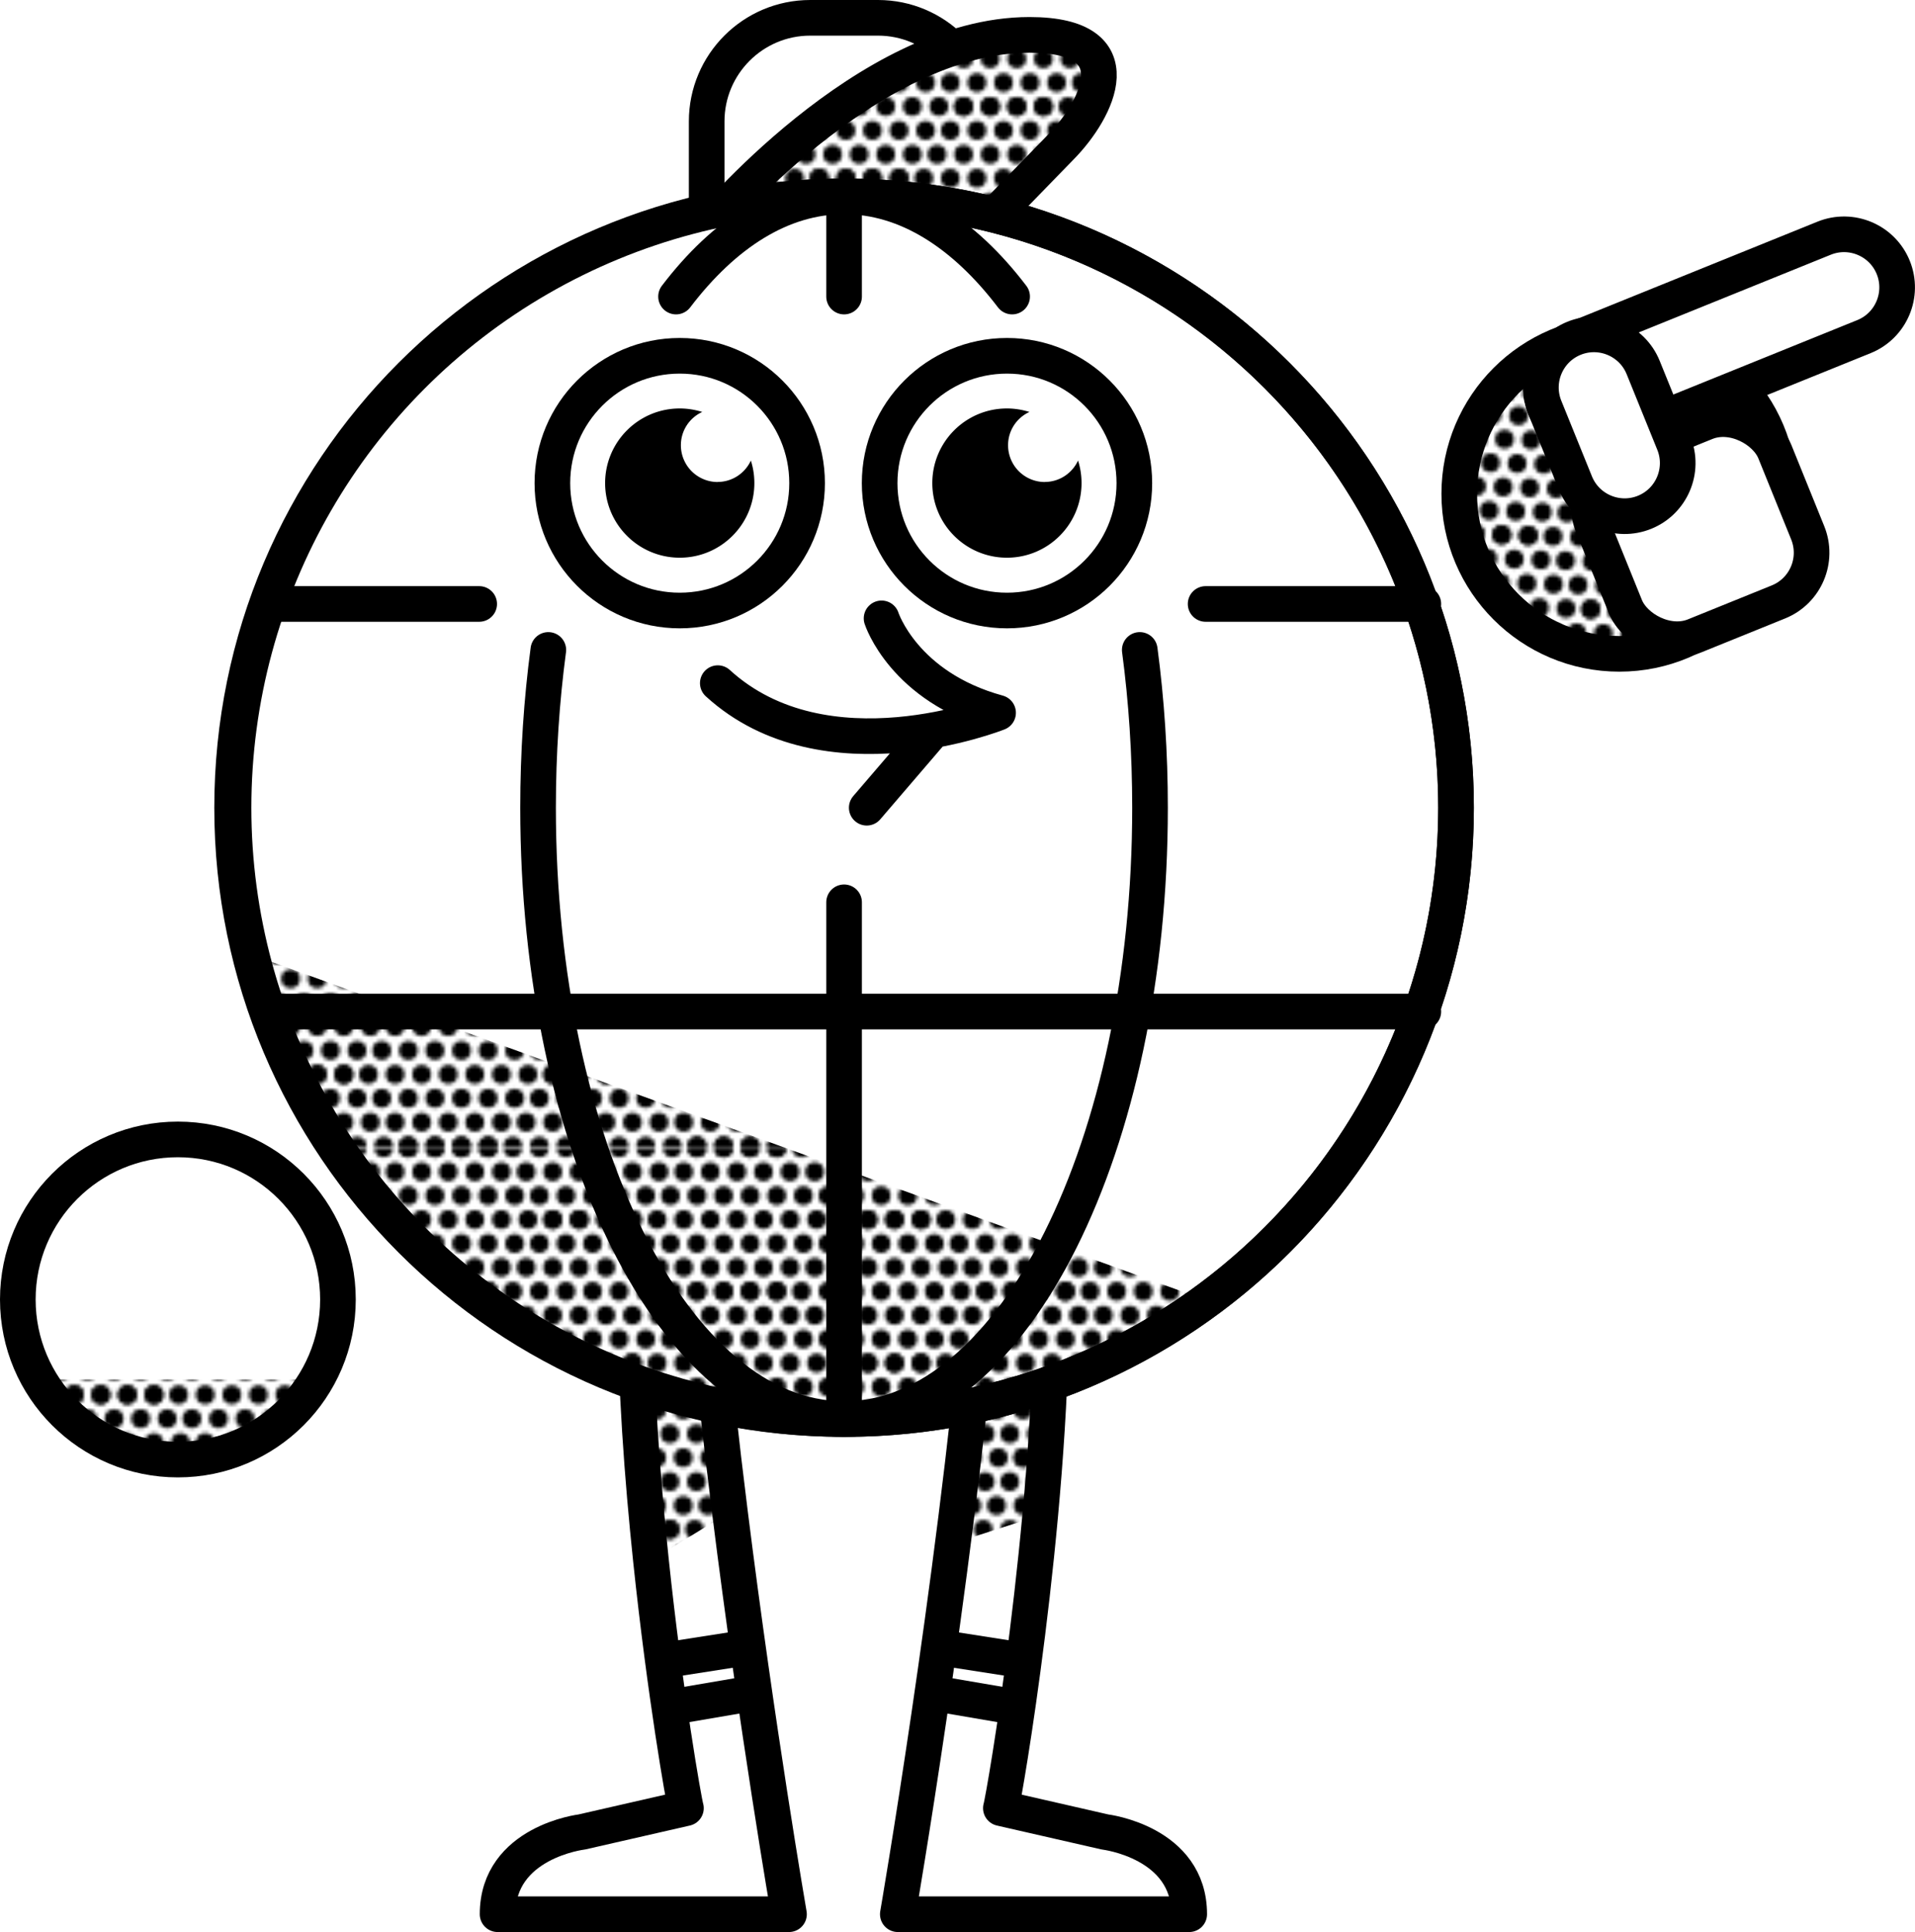 <svg xmlns="http://www.w3.org/2000/svg" viewBox="0 0 268.71 271.08"><defs><pattern id="a" x="0" y="0" width="81" height="80.52" patternTransform="matrix(.5 0 0 -.5 -13074.12 -6893.29)" patternUnits="userSpaceOnUse"><path fill="none" d="M0 0h81v80.52H0z"/><path fill="none" d="M0 0h81v80.52H0z"/><circle cx="69.81" r="2.67"/><circle cx="77.27" r="2.67"/><circle cx="3.73" r="2.67"/><circle cx="11.19" r="2.67"/><circle cx="69.81" cy="40.26" r="2.67"/><circle cx="77.27" cy="40.26" r="2.67"/><circle cx="66.08" cy="33.55" r="2.67"/><circle cx="73.54" cy="33.55" r="2.67"/><circle cx="81" cy="33.55" r="2.67"/><circle cx="62.35" cy="26.84" r="2.67"/><circle cx="69.81" cy="26.84" r="2.67"/><circle cx="77.27" cy="26.84" r="2.67"/><circle cx="58.62" cy="20.13" r="2.67"/><circle cx="66.08" cy="20.13" r="2.67"/><circle cx="73.54" cy="20.13" r="2.67"/><circle cx="81" cy="20.13" r="2.67"/><circle cx="62.35" cy="13.42" r="2.67"/><circle cx="69.81" cy="13.42" r="2.67"/><circle cx="77.27" cy="13.42" r="2.67"/><circle cx="66.08" cy="6.71" r="2.67"/><circle cx="73.54" cy="6.71" r="2.67"/><circle cx="81" cy="6.71" r="2.67"/><circle cx="69.81" r="2.67"/><circle cx="77.27" r="2.67"/><circle cx="29.31" cy="20.13" r="2.67"/><circle cx="36.77" cy="20.13" r="2.67"/><circle cx="44.23" cy="20.13" r="2.67"/><circle cx="51.69" cy="20.13" r="2.67"/><circle cx="25.58" cy="13.42" r="2.67"/><circle cx="33.04" cy="13.42" r="2.67"/><circle cx="40.5" cy="13.42" r="2.67"/><circle cx="47.96" cy="13.42" r="2.67"/><circle cx="55.42" cy="13.42" r="2.67"/><circle cx="21.85" cy="6.71" r="2.67"/><circle cx="29.31" cy="6.71" r="2.67"/><circle cx="36.77" cy="6.71" r="2.67"/><circle cx="44.23" cy="6.71" r="2.67"/><circle cx="51.69" cy="6.71" r="2.67"/><circle cx="59.15" cy="6.71" r="2.67"/><circle cx="18.12" r="2.67"/><circle cx="25.58" r="2.67"/><circle cx="33.04" r="2.67"/><circle cx="40.5" r="2.67"/><circle cx="47.96" r="2.67"/><circle cx="55.42" r="2.67"/><circle cx="62.88" r="2.67"/><circle cx="3.73" cy="40.26" r="2.67"/><circle cx="11.19" cy="40.26" r="2.67"/><circle cy="33.55" r="2.67"/><circle cx="7.46" cy="33.55" r="2.67"/><circle cx="14.92" cy="33.55" r="2.67"/><circle cx="3.73" cy="26.84" r="2.67"/><circle cx="11.19" cy="26.84" r="2.67"/><circle cx="18.65" cy="26.84" r="2.67"/><circle cy="20.13" r="2.67"/><circle cx="7.46" cy="20.13" r="2.67"/><circle cx="14.92" cy="20.13" r="2.67"/><circle cx="22.38" cy="20.13" r="2.67"/><circle cx="3.73" cy="13.42" r="2.67"/><circle cx="11.19" cy="13.42" r="2.67"/><circle cx="18.65" cy="13.42" r="2.67"/><circle cy="6.71" r="2.67"/><circle cx="7.46" cy="6.71" r="2.67"/><circle cx="14.92" cy="6.71" r="2.67"/><circle cx="3.73" r="2.67"/><circle cx="11.19" r="2.67"/><circle cx="69.81" cy="80.52" r="2.67"/><circle cx="77.27" cy="80.52" r="2.67"/><circle cx="66.08" cy="73.81" r="2.67"/><circle cx="73.54" cy="73.81" r="2.67"/><circle cx="81" cy="73.81" r="2.67"/><circle cx="62.35" cy="67.1" r="2.67"/><circle cx="69.81" cy="67.1" r="2.67"/><circle cx="77.27" cy="67.1" r="2.67"/><circle cx="58.62" cy="60.39" r="2.67"/><circle cx="66.08" cy="60.39" r="2.67"/><circle cx="73.54" cy="60.39" r="2.67"/><circle cx="81" cy="60.39" r="2.67"/><circle cx="62.35" cy="53.68" r="2.67"/><circle cx="69.81" cy="53.68" r="2.67"/><circle cx="77.27" cy="53.68" r="2.67"/><circle cx="66.08" cy="46.97" r="2.67"/><circle cx="73.54" cy="46.97" r="2.67"/><circle cx="81" cy="46.97" r="2.67"/><circle cx="69.81" cy="40.26" r="2.67"/><circle cx="77.27" cy="40.26" r="2.67"/><circle cx="29.31" cy="60.39" r="2.67"/><circle cx="36.77" cy="60.39" r="2.67"/><circle cx="44.23" cy="60.39" r="2.67"/><circle cx="51.69" cy="60.39" r="2.67"/><circle cx="25.58" cy="53.68" r="2.67"/><circle cx="33.04" cy="53.68" r="2.67"/><circle cx="40.5" cy="53.68" r="2.67"/><circle cx="47.96" cy="53.68" r="2.67"/><circle cx="55.42" cy="53.68" r="2.67"/><circle cx="21.85" cy="46.97" r="2.67"/><circle cx="29.31" cy="46.97" r="2.67"/><circle cx="36.77" cy="46.97" r="2.67"/><circle cx="44.23" cy="46.97" r="2.67"/><circle cx="51.69" cy="46.97" r="2.67"/><circle cx="59.15" cy="46.97" r="2.67"/><circle cx="18.12" cy="40.26" r="2.67"/><circle cx="25.58" cy="40.26" r="2.67"/><circle cx="33.04" cy="40.26" r="2.67"/><circle cx="40.5" cy="40.26" r="2.67"/><circle cx="47.96" cy="40.26" r="2.67"/><circle cx="55.42" cy="40.26" r="2.67"/><circle cx="62.88" cy="40.26" r="2.67"/><circle cx="21.85" cy="33.55" r="2.67"/><circle cx="29.31" cy="33.55" r="2.67"/><circle cx="36.77" cy="33.55" r="2.67"/><circle cx="44.23" cy="33.55" r="2.67"/><circle cx="51.69" cy="33.55" r="2.67"/><circle cx="59.15" cy="33.55" r="2.67"/><circle cx="25.58" cy="26.84" r="2.67"/><circle cx="33.04" cy="26.84" r="2.67"/><circle cx="40.5" cy="26.84" r="2.67"/><circle cx="47.96" cy="26.84" r="2.67"/><circle cx="55.42" cy="26.84" r="2.67"/><circle cx="29.31" cy="20.13" r="2.67"/><circle cx="36.77" cy="20.13" r="2.67"/><circle cx="44.23" cy="20.13" r="2.67"/><circle cx="51.69" cy="20.13" r="2.67"/><circle cx="3.73" cy="80.52" r="2.67"/><circle cx="11.19" cy="80.52" r="2.67"/><circle cy="73.81" r="2.67"/><circle cx="7.46" cy="73.81" r="2.67"/><circle cx="14.92" cy="73.81" r="2.67"/><circle cx="3.73" cy="67.1" r="2.67"/><circle cx="11.19" cy="67.1" r="2.67"/><circle cx="18.65" cy="67.1" r="2.67"/><circle cy="60.39" r="2.67"/><circle cx="7.46" cy="60.39" r="2.67"/><circle cx="14.92" cy="60.39" r="2.67"/><circle cx="22.38" cy="60.39" r="2.67"/><circle cx="3.73" cy="53.68" r="2.67"/><circle cx="11.19" cy="53.68" r="2.67"/><circle cx="18.65" cy="53.68" r="2.67"/><circle cy="46.97" r="2.67"/><circle cx="7.46" cy="46.97" r="2.67"/><circle cx="14.92" cy="46.97" r="2.67"/><circle cx="3.73" cy="40.26" r="2.67"/><circle cx="11.19" cy="40.26" r="2.67"/><circle cx="69.81" cy="80.52" r="2.67"/><circle cx="77.27" cy="80.52" r="2.67"/><circle cx="18.12" cy="80.52" r="2.67"/><circle cx="25.58" cy="80.52" r="2.67"/><circle cx="33.04" cy="80.52" r="2.67"/><circle cx="40.5" cy="80.52" r="2.67"/><circle cx="47.96" cy="80.52" r="2.67"/><circle cx="55.42" cy="80.52" r="2.67"/><circle cx="62.88" cy="80.52" r="2.67"/><circle cx="21.85" cy="73.81" r="2.67"/><circle cx="29.31" cy="73.81" r="2.67"/><circle cx="36.77" cy="73.81" r="2.67"/><circle cx="44.23" cy="73.81" r="2.67"/><circle cx="51.69" cy="73.81" r="2.67"/><circle cx="59.15" cy="73.81" r="2.67"/><circle cx="25.58" cy="67.1" r="2.67"/><circle cx="33.04" cy="67.1" r="2.67"/><circle cx="40.5" cy="67.1" r="2.67"/><circle cx="47.96" cy="67.1" r="2.67"/><circle cx="55.42" cy="67.1" r="2.67"/><circle cx="29.31" cy="60.39" r="2.67"/><circle cx="36.77" cy="60.39" r="2.67"/><circle cx="44.23" cy="60.39" r="2.67"/><circle cx="51.69" cy="60.39" r="2.67"/><circle cx="3.73" cy="80.52" r="2.67"/><circle cx="11.19" cy="80.52" r="2.67"/></pattern><pattern id="b" x="0" y="0" width="81" height="80.52" patternTransform="matrix(.5 0 0 -.5 -13932.97 -6880.37)" patternUnits="userSpaceOnUse"><path fill="none" d="M0 0h81v80.52H0z"/><path fill="none" d="M0 0h81v80.52H0z"/><circle cx="69.81" r="2.67"/><circle cx="77.27" r="2.67"/><circle cx="3.73" r="2.67"/><circle cx="11.19" r="2.67"/><circle cx="69.81" cy="40.26" r="2.67"/><circle cx="77.27" cy="40.26" r="2.67"/><circle cx="66.08" cy="33.55" r="2.67"/><circle cx="73.54" cy="33.55" r="2.67"/><circle cx="81" cy="33.55" r="2.67"/><circle cx="62.35" cy="26.84" r="2.67"/><circle cx="69.81" cy="26.84" r="2.67"/><circle cx="77.27" cy="26.84" r="2.67"/><circle cx="58.62" cy="20.13" r="2.67"/><circle cx="66.08" cy="20.13" r="2.67"/><circle cx="73.54" cy="20.13" r="2.67"/><circle cx="81" cy="20.13" r="2.67"/><circle cx="62.35" cy="13.42" r="2.67"/><circle cx="69.81" cy="13.42" r="2.67"/><circle cx="77.27" cy="13.42" r="2.67"/><circle cx="66.08" cy="6.71" r="2.67"/><circle cx="73.54" cy="6.71" r="2.67"/><circle cx="81" cy="6.71" r="2.67"/><circle cx="69.81" r="2.67"/><circle cx="77.27" r="2.67"/><circle cx="29.31" cy="20.13" r="2.67"/><circle cx="36.77" cy="20.13" r="2.67"/><circle cx="44.23" cy="20.13" r="2.67"/><circle cx="51.69" cy="20.13" r="2.67"/><circle cx="25.58" cy="13.42" r="2.67"/><circle cx="33.04" cy="13.42" r="2.67"/><circle cx="40.5" cy="13.42" r="2.67"/><circle cx="47.96" cy="13.42" r="2.67"/><circle cx="55.42" cy="13.42" r="2.67"/><circle cx="21.85" cy="6.71" r="2.67"/><circle cx="29.31" cy="6.71" r="2.67"/><circle cx="36.77" cy="6.71" r="2.67"/><circle cx="44.23" cy="6.71" r="2.67"/><circle cx="51.69" cy="6.71" r="2.67"/><circle cx="59.15" cy="6.71" r="2.67"/><circle cx="18.12" r="2.67"/><circle cx="25.58" r="2.67"/><circle cx="33.04" r="2.67"/><circle cx="40.5" r="2.67"/><circle cx="47.96" r="2.67"/><circle cx="55.42" r="2.67"/><circle cx="62.88" r="2.67"/><circle cx="3.73" cy="40.26" r="2.67"/><circle cx="11.19" cy="40.26" r="2.67"/><circle cy="33.55" r="2.67"/><circle cx="7.46" cy="33.55" r="2.67"/><circle cx="14.92" cy="33.55" r="2.67"/><circle cx="3.73" cy="26.84" r="2.67"/><circle cx="11.19" cy="26.84" r="2.67"/><circle cx="18.65" cy="26.84" r="2.67"/><circle cy="20.13" r="2.67"/><circle cx="7.46" cy="20.13" r="2.67"/><circle cx="14.92" cy="20.13" r="2.67"/><circle cx="22.38" cy="20.13" r="2.67"/><circle cx="3.73" cy="13.42" r="2.67"/><circle cx="11.19" cy="13.42" r="2.67"/><circle cx="18.65" cy="13.42" r="2.67"/><circle cy="6.71" r="2.67"/><circle cx="7.46" cy="6.71" r="2.67"/><circle cx="14.92" cy="6.71" r="2.67"/><circle cx="3.73" r="2.67"/><circle cx="11.19" r="2.67"/><circle cx="69.81" cy="80.52" r="2.67"/><circle cx="77.27" cy="80.52" r="2.67"/><circle cx="66.08" cy="73.81" r="2.67"/><circle cx="73.54" cy="73.81" r="2.67"/><circle cx="81" cy="73.81" r="2.67"/><circle cx="62.35" cy="67.1" r="2.67"/><circle cx="69.81" cy="67.1" r="2.67"/><circle cx="77.27" cy="67.1" r="2.67"/><circle cx="58.62" cy="60.39" r="2.67"/><circle cx="66.08" cy="60.39" r="2.67"/><circle cx="73.54" cy="60.39" r="2.67"/><circle cx="81" cy="60.39" r="2.67"/><circle cx="62.35" cy="53.68" r="2.67"/><circle cx="69.81" cy="53.68" r="2.67"/><circle cx="77.27" cy="53.68" r="2.67"/><circle cx="66.08" cy="46.97" r="2.67"/><circle cx="73.54" cy="46.97" r="2.67"/><circle cx="81" cy="46.97" r="2.67"/><circle cx="69.81" cy="40.26" r="2.67"/><circle cx="77.27" cy="40.26" r="2.67"/><circle cx="29.31" cy="60.39" r="2.67"/><circle cx="36.77" cy="60.39" r="2.67"/><circle cx="44.23" cy="60.39" r="2.67"/><circle cx="51.69" cy="60.39" r="2.67"/><circle cx="25.58" cy="53.68" r="2.67"/><circle cx="33.04" cy="53.68" r="2.67"/><circle cx="40.5" cy="53.68" r="2.67"/><circle cx="47.96" cy="53.68" r="2.67"/><circle cx="55.42" cy="53.68" r="2.67"/><circle cx="21.85" cy="46.97" r="2.67"/><circle cx="29.31" cy="46.97" r="2.67"/><circle cx="36.77" cy="46.97" r="2.67"/><circle cx="44.23" cy="46.97" r="2.67"/><circle cx="51.69" cy="46.97" r="2.67"/><circle cx="59.15" cy="46.97" r="2.67"/><circle cx="18.12" cy="40.26" r="2.67"/><circle cx="25.58" cy="40.26" r="2.67"/><circle cx="33.04" cy="40.26" r="2.67"/><circle cx="40.5" cy="40.26" r="2.67"/><circle cx="47.96" cy="40.26" r="2.67"/><circle cx="55.42" cy="40.26" r="2.67"/><circle cx="62.88" cy="40.26" r="2.67"/><circle cx="21.85" cy="33.55" r="2.67"/><circle cx="29.31" cy="33.55" r="2.67"/><circle cx="36.77" cy="33.55" r="2.67"/><circle cx="44.23" cy="33.55" r="2.67"/><circle cx="51.69" cy="33.55" r="2.67"/><circle cx="59.15" cy="33.55" r="2.67"/><circle cx="25.58" cy="26.84" r="2.67"/><circle cx="33.04" cy="26.84" r="2.67"/><circle cx="40.5" cy="26.84" r="2.67"/><circle cx="47.96" cy="26.84" r="2.67"/><circle cx="55.42" cy="26.84" r="2.67"/><circle cx="29.31" cy="20.13" r="2.67"/><circle cx="36.77" cy="20.13" r="2.67"/><circle cx="44.23" cy="20.13" r="2.67"/><circle cx="51.69" cy="20.13" r="2.67"/><circle cx="3.73" cy="80.52" r="2.67"/><circle cx="11.19" cy="80.52" r="2.67"/><circle cy="73.81" r="2.67"/><circle cx="7.46" cy="73.81" r="2.67"/><circle cx="14.92" cy="73.81" r="2.67"/><circle cx="3.73" cy="67.1" r="2.67"/><circle cx="11.19" cy="67.1" r="2.67"/><circle cx="18.65" cy="67.1" r="2.67"/><circle cy="60.39" r="2.67"/><circle cx="7.46" cy="60.39" r="2.67"/><circle cx="14.92" cy="60.39" r="2.67"/><circle cx="22.38" cy="60.39" r="2.67"/><circle cx="3.73" cy="53.68" r="2.67"/><circle cx="11.19" cy="53.68" r="2.67"/><circle cx="18.65" cy="53.68" r="2.67"/><circle cy="46.97" r="2.67"/><circle cx="7.46" cy="46.97" r="2.67"/><circle cx="14.92" cy="46.97" r="2.67"/><circle cx="3.73" cy="40.26" r="2.67"/><circle cx="11.19" cy="40.26" r="2.67"/><circle cx="69.81" cy="80.52" r="2.67"/><circle cx="77.27" cy="80.52" r="2.67"/><circle cx="18.12" cy="80.52" r="2.67"/><circle cx="25.58" cy="80.52" r="2.67"/><circle cx="33.04" cy="80.52" r="2.67"/><circle cx="40.5" cy="80.52" r="2.67"/><circle cx="47.96" cy="80.52" r="2.67"/><circle cx="55.42" cy="80.52" r="2.67"/><circle cx="62.88" cy="80.52" r="2.67"/><circle cx="21.85" cy="73.81" r="2.67"/><circle cx="29.31" cy="73.81" r="2.67"/><circle cx="36.77" cy="73.81" r="2.67"/><circle cx="44.23" cy="73.81" r="2.67"/><circle cx="51.69" cy="73.81" r="2.67"/><circle cx="59.15" cy="73.81" r="2.67"/><circle cx="25.58" cy="67.1" r="2.67"/><circle cx="33.04" cy="67.1" r="2.67"/><circle cx="40.5" cy="67.1" r="2.67"/><circle cx="47.96" cy="67.1" r="2.67"/><circle cx="55.42" cy="67.1" r="2.67"/><circle cx="29.31" cy="60.39" r="2.67"/><circle cx="36.77" cy="60.39" r="2.67"/><circle cx="44.23" cy="60.39" r="2.67"/><circle cx="51.69" cy="60.39" r="2.67"/><circle cx="3.73" cy="80.52" r="2.67"/><circle cx="11.19" cy="80.52" r="2.67"/></pattern><pattern id="c" x="0" y="0" width="81" height="80.52" patternTransform="matrix(.5 0 0 -.5 -13140.13 -6926.7)" patternUnits="userSpaceOnUse"><path fill="none" d="M0 0h81v80.52H0z"/><path fill="none" d="M0 0h81v80.52H0z"/><circle cx="69.81" r="2.67"/><circle cx="77.27" r="2.67"/><circle cx="3.73" r="2.67"/><circle cx="11.19" r="2.67"/><circle cx="69.81" cy="40.26" r="2.67"/><circle cx="77.27" cy="40.26" r="2.67"/><circle cx="66.08" cy="33.55" r="2.67"/><circle cx="73.54" cy="33.55" r="2.67"/><circle cx="81" cy="33.55" r="2.67"/><circle cx="62.35" cy="26.84" r="2.67"/><circle cx="69.81" cy="26.84" r="2.67"/><circle cx="77.27" cy="26.84" r="2.67"/><circle cx="58.62" cy="20.13" r="2.67"/><circle cx="66.08" cy="20.13" r="2.67"/><circle cx="73.54" cy="20.13" r="2.67"/><circle cx="81" cy="20.13" r="2.67"/><circle cx="62.35" cy="13.42" r="2.67"/><circle cx="69.81" cy="13.42" r="2.67"/><circle cx="77.27" cy="13.42" r="2.67"/><circle cx="66.08" cy="6.71" r="2.67"/><circle cx="73.54" cy="6.71" r="2.67"/><circle cx="81" cy="6.71" r="2.67"/><circle cx="69.81" r="2.67"/><circle cx="77.27" r="2.67"/><circle cx="29.31" cy="20.13" r="2.67"/><circle cx="36.77" cy="20.13" r="2.67"/><circle cx="44.23" cy="20.13" r="2.67"/><circle cx="51.69" cy="20.13" r="2.67"/><circle cx="25.58" cy="13.42" r="2.67"/><circle cx="33.04" cy="13.42" r="2.67"/><circle cx="40.5" cy="13.42" r="2.67"/><circle cx="47.96" cy="13.42" r="2.67"/><circle cx="55.42" cy="13.42" r="2.67"/><circle cx="21.85" cy="6.71" r="2.67"/><circle cx="29.31" cy="6.71" r="2.67"/><circle cx="36.77" cy="6.71" r="2.67"/><circle cx="44.23" cy="6.71" r="2.67"/><circle cx="51.69" cy="6.71" r="2.67"/><circle cx="59.15" cy="6.71" r="2.67"/><circle cx="18.12" r="2.67"/><circle cx="25.58" r="2.67"/><circle cx="33.04" r="2.67"/><circle cx="40.5" r="2.67"/><circle cx="47.96" r="2.67"/><circle cx="55.42" r="2.67"/><circle cx="62.88" r="2.67"/><circle cx="3.73" cy="40.26" r="2.67"/><circle cx="11.19" cy="40.26" r="2.67"/><circle cy="33.55" r="2.67"/><circle cx="7.46" cy="33.55" r="2.67"/><circle cx="14.92" cy="33.55" r="2.67"/><circle cx="3.73" cy="26.84" r="2.67"/><circle cx="11.19" cy="26.84" r="2.67"/><circle cx="18.65" cy="26.84" r="2.67"/><circle cy="20.13" r="2.67"/><circle cx="7.46" cy="20.13" r="2.67"/><circle cx="14.92" cy="20.13" r="2.67"/><circle cx="22.38" cy="20.13" r="2.67"/><circle cx="3.73" cy="13.42" r="2.67"/><circle cx="11.19" cy="13.42" r="2.67"/><circle cx="18.65" cy="13.42" r="2.67"/><circle cy="6.71" r="2.67"/><circle cx="7.46" cy="6.71" r="2.67"/><circle cx="14.92" cy="6.71" r="2.67"/><circle cx="3.73" r="2.67"/><circle cx="11.19" r="2.67"/><circle cx="69.81" cy="80.52" r="2.67"/><circle cx="77.27" cy="80.52" r="2.67"/><circle cx="66.08" cy="73.81" r="2.67"/><circle cx="73.54" cy="73.81" r="2.67"/><circle cx="81" cy="73.81" r="2.67"/><circle cx="62.35" cy="67.1" r="2.67"/><circle cx="69.81" cy="67.1" r="2.67"/><circle cx="77.27" cy="67.1" r="2.67"/><circle cx="58.62" cy="60.39" r="2.67"/><circle cx="66.08" cy="60.39" r="2.67"/><circle cx="73.54" cy="60.39" r="2.67"/><circle cx="81" cy="60.39" r="2.67"/><circle cx="62.35" cy="53.68" r="2.67"/><circle cx="69.81" cy="53.68" r="2.67"/><circle cx="77.27" cy="53.68" r="2.67"/><circle cx="66.08" cy="46.97" r="2.67"/><circle cx="73.54" cy="46.97" r="2.67"/><circle cx="81" cy="46.97" r="2.67"/><circle cx="69.81" cy="40.26" r="2.67"/><circle cx="77.27" cy="40.26" r="2.67"/><circle cx="29.31" cy="60.39" r="2.67"/><circle cx="36.77" cy="60.39" r="2.67"/><circle cx="44.23" cy="60.39" r="2.67"/><circle cx="51.69" cy="60.39" r="2.67"/><circle cx="25.58" cy="53.68" r="2.67"/><circle cx="33.04" cy="53.68" r="2.67"/><circle cx="40.5" cy="53.68" r="2.67"/><circle cx="47.96" cy="53.68" r="2.67"/><circle cx="55.42" cy="53.68" r="2.67"/><circle cx="21.85" cy="46.97" r="2.67"/><circle cx="29.31" cy="46.97" r="2.67"/><circle cx="36.77" cy="46.97" r="2.67"/><circle cx="44.23" cy="46.97" r="2.67"/><circle cx="51.69" cy="46.97" r="2.67"/><circle cx="59.15" cy="46.97" r="2.67"/><circle cx="18.12" cy="40.26" r="2.67"/><circle cx="25.58" cy="40.26" r="2.67"/><circle cx="33.04" cy="40.26" r="2.67"/><circle cx="40.5" cy="40.26" r="2.67"/><circle cx="47.96" cy="40.26" r="2.67"/><circle cx="55.42" cy="40.26" r="2.67"/><circle cx="62.88" cy="40.26" r="2.67"/><circle cx="21.85" cy="33.55" r="2.67"/><circle cx="29.31" cy="33.55" r="2.67"/><circle cx="36.77" cy="33.55" r="2.67"/><circle cx="44.23" cy="33.55" r="2.67"/><circle cx="51.69" cy="33.55" r="2.67"/><circle cx="59.15" cy="33.55" r="2.67"/><circle cx="25.58" cy="26.84" r="2.67"/><circle cx="33.04" cy="26.84" r="2.67"/><circle cx="40.5" cy="26.84" r="2.67"/><circle cx="47.96" cy="26.84" r="2.67"/><circle cx="55.42" cy="26.84" r="2.67"/><circle cx="29.31" cy="20.13" r="2.67"/><circle cx="36.77" cy="20.13" r="2.67"/><circle cx="44.23" cy="20.13" r="2.67"/><circle cx="51.69" cy="20.13" r="2.67"/><circle cx="3.73" cy="80.52" r="2.67"/><circle cx="11.19" cy="80.52" r="2.67"/><circle cy="73.81" r="2.67"/><circle cx="7.46" cy="73.81" r="2.67"/><circle cx="14.92" cy="73.81" r="2.67"/><circle cx="3.73" cy="67.1" r="2.67"/><circle cx="11.19" cy="67.1" r="2.67"/><circle cx="18.65" cy="67.1" r="2.67"/><circle cy="60.39" r="2.67"/><circle cx="7.46" cy="60.39" r="2.67"/><circle cx="14.92" cy="60.39" r="2.67"/><circle cx="22.38" cy="60.39" r="2.67"/><circle cx="3.73" cy="53.68" r="2.67"/><circle cx="11.19" cy="53.68" r="2.67"/><circle cx="18.65" cy="53.68" r="2.67"/><circle cy="46.97" r="2.67"/><circle cx="7.46" cy="46.97" r="2.67"/><circle cx="14.92" cy="46.97" r="2.67"/><circle cx="3.73" cy="40.26" r="2.67"/><circle cx="11.19" cy="40.26" r="2.67"/><circle cx="69.81" cy="80.52" r="2.67"/><circle cx="77.27" cy="80.52" r="2.67"/><circle cx="18.12" cy="80.52" r="2.67"/><circle cx="25.58" cy="80.52" r="2.67"/><circle cx="33.04" cy="80.52" r="2.67"/><circle cx="40.5" cy="80.52" r="2.67"/><circle cx="47.96" cy="80.52" r="2.67"/><circle cx="55.42" cy="80.52" r="2.67"/><circle cx="62.88" cy="80.52" r="2.67"/><circle cx="21.85" cy="73.81" r="2.67"/><circle cx="29.31" cy="73.81" r="2.67"/><circle cx="36.77" cy="73.81" r="2.67"/><circle cx="44.23" cy="73.81" r="2.67"/><circle cx="51.69" cy="73.81" r="2.67"/><circle cx="59.15" cy="73.81" r="2.67"/><circle cx="25.58" cy="67.1" r="2.67"/><circle cx="33.04" cy="67.1" r="2.67"/><circle cx="40.5" cy="67.1" r="2.67"/><circle cx="47.96" cy="67.1" r="2.67"/><circle cx="55.42" cy="67.1" r="2.67"/><circle cx="29.31" cy="60.39" r="2.67"/><circle cx="36.77" cy="60.39" r="2.67"/><circle cx="44.23" cy="60.39" r="2.67"/><circle cx="51.69" cy="60.39" r="2.67"/><circle cx="3.73" cy="80.52" r="2.67"/><circle cx="11.19" cy="80.52" r="2.67"/></pattern><pattern id="d" x="0" y="0" width="81" height="80.52" patternTransform="scale(.5 -.5) rotate(-1.7 436021.47 899442.827)" patternUnits="userSpaceOnUse"><path fill="none" d="M0 0h81v80.52H0z"/><path fill="none" d="M0 0h81v80.52H0z"/><circle cx="69.81" r="2.67"/><circle cx="77.27" r="2.67"/><circle cx="3.73" r="2.67"/><circle cx="11.19" r="2.67"/><circle cx="69.81" cy="40.26" r="2.67"/><circle cx="77.27" cy="40.26" r="2.67"/><circle cx="66.08" cy="33.55" r="2.67"/><circle cx="73.54" cy="33.55" r="2.67"/><circle cx="81" cy="33.55" r="2.67"/><circle cx="62.35" cy="26.84" r="2.67"/><circle cx="69.81" cy="26.84" r="2.67"/><circle cx="77.27" cy="26.84" r="2.67"/><circle cx="58.62" cy="20.13" r="2.67"/><circle cx="66.08" cy="20.13" r="2.67"/><circle cx="73.54" cy="20.13" r="2.67"/><circle cx="81" cy="20.13" r="2.67"/><circle cx="62.35" cy="13.42" r="2.67"/><circle cx="69.81" cy="13.42" r="2.67"/><circle cx="77.27" cy="13.42" r="2.67"/><circle cx="66.08" cy="6.71" r="2.67"/><circle cx="73.54" cy="6.71" r="2.67"/><circle cx="81" cy="6.71" r="2.67"/><circle cx="69.81" r="2.67"/><circle cx="77.27" r="2.67"/><circle cx="29.31" cy="20.13" r="2.67"/><circle cx="36.77" cy="20.13" r="2.67"/><circle cx="44.23" cy="20.13" r="2.67"/><circle cx="51.69" cy="20.13" r="2.67"/><circle cx="25.58" cy="13.42" r="2.67"/><circle cx="33.04" cy="13.42" r="2.67"/><circle cx="40.5" cy="13.42" r="2.67"/><circle cx="47.96" cy="13.42" r="2.67"/><circle cx="55.42" cy="13.42" r="2.67"/><circle cx="21.85" cy="6.71" r="2.67"/><circle cx="29.31" cy="6.71" r="2.67"/><circle cx="36.77" cy="6.71" r="2.67"/><circle cx="44.23" cy="6.71" r="2.67"/><circle cx="51.69" cy="6.71" r="2.67"/><circle cx="59.15" cy="6.71" r="2.67"/><circle cx="18.12" r="2.67"/><circle cx="25.58" r="2.67"/><circle cx="33.04" r="2.67"/><circle cx="40.5" r="2.67"/><circle cx="47.96" r="2.67"/><circle cx="55.42" r="2.67"/><circle cx="62.88" r="2.67"/><circle cx="3.73" cy="40.26" r="2.67"/><circle cx="11.19" cy="40.26" r="2.67"/><circle cy="33.55" r="2.67"/><circle cx="7.46" cy="33.55" r="2.67"/><circle cx="14.92" cy="33.55" r="2.67"/><circle cx="3.73" cy="26.84" r="2.67"/><circle cx="11.19" cy="26.84" r="2.67"/><circle cx="18.65" cy="26.84" r="2.67"/><circle cy="20.13" r="2.67"/><circle cx="7.46" cy="20.13" r="2.67"/><circle cx="14.92" cy="20.13" r="2.67"/><circle cx="22.38" cy="20.13" r="2.67"/><circle cx="3.73" cy="13.42" r="2.67"/><circle cx="11.19" cy="13.42" r="2.67"/><circle cx="18.65" cy="13.42" r="2.67"/><circle cy="6.71" r="2.67"/><circle cx="7.46" cy="6.71" r="2.67"/><circle cx="14.92" cy="6.71" r="2.67"/><circle cx="3.73" r="2.67"/><circle cx="11.19" r="2.67"/><circle cx="69.81" cy="80.52" r="2.67"/><circle cx="77.27" cy="80.52" r="2.67"/><circle cx="66.08" cy="73.81" r="2.67"/><circle cx="73.54" cy="73.81" r="2.67"/><circle cx="81" cy="73.81" r="2.67"/><circle cx="62.35" cy="67.1" r="2.67"/><circle cx="69.81" cy="67.1" r="2.67"/><circle cx="77.27" cy="67.1" r="2.67"/><circle cx="58.62" cy="60.39" r="2.67"/><circle cx="66.08" cy="60.39" r="2.67"/><circle cx="73.54" cy="60.39" r="2.67"/><circle cx="81" cy="60.39" r="2.67"/><circle cx="62.35" cy="53.68" r="2.67"/><circle cx="69.81" cy="53.68" r="2.67"/><circle cx="77.27" cy="53.68" r="2.67"/><circle cx="66.08" cy="46.97" r="2.67"/><circle cx="73.54" cy="46.97" r="2.67"/><circle cx="81" cy="46.97" r="2.67"/><circle cx="69.81" cy="40.26" r="2.67"/><circle cx="77.27" cy="40.26" r="2.67"/><circle cx="29.31" cy="60.39" r="2.67"/><circle cx="36.77" cy="60.39" r="2.67"/><circle cx="44.23" cy="60.39" r="2.67"/><circle cx="51.69" cy="60.39" r="2.67"/><circle cx="25.58" cy="53.68" r="2.67"/><circle cx="33.04" cy="53.68" r="2.67"/><circle cx="40.5" cy="53.68" r="2.67"/><circle cx="47.96" cy="53.68" r="2.67"/><circle cx="55.42" cy="53.68" r="2.67"/><circle cx="21.85" cy="46.97" r="2.67"/><circle cx="29.31" cy="46.97" r="2.67"/><circle cx="36.77" cy="46.97" r="2.67"/><circle cx="44.23" cy="46.97" r="2.67"/><circle cx="51.69" cy="46.97" r="2.67"/><circle cx="59.15" cy="46.97" r="2.67"/><circle cx="18.12" cy="40.26" r="2.67"/><circle cx="25.58" cy="40.26" r="2.67"/><circle cx="33.04" cy="40.26" r="2.67"/><circle cx="40.5" cy="40.26" r="2.67"/><circle cx="47.96" cy="40.26" r="2.67"/><circle cx="55.42" cy="40.26" r="2.67"/><circle cx="62.88" cy="40.26" r="2.67"/><circle cx="21.85" cy="33.55" r="2.67"/><circle cx="29.31" cy="33.55" r="2.67"/><circle cx="36.77" cy="33.55" r="2.67"/><circle cx="44.23" cy="33.55" r="2.67"/><circle cx="51.69" cy="33.55" r="2.67"/><circle cx="59.15" cy="33.55" r="2.67"/><circle cx="25.58" cy="26.84" r="2.67"/><circle cx="33.04" cy="26.84" r="2.67"/><circle cx="40.5" cy="26.84" r="2.67"/><circle cx="47.96" cy="26.84" r="2.67"/><circle cx="55.42" cy="26.84" r="2.67"/><circle cx="29.31" cy="20.13" r="2.67"/><circle cx="36.77" cy="20.13" r="2.67"/><circle cx="44.23" cy="20.13" r="2.67"/><circle cx="51.69" cy="20.13" r="2.67"/><circle cx="3.73" cy="80.52" r="2.67"/><circle cx="11.19" cy="80.52" r="2.67"/><circle cy="73.81" r="2.67"/><circle cx="7.46" cy="73.81" r="2.67"/><circle cx="14.92" cy="73.81" r="2.67"/><circle cx="3.73" cy="67.1" r="2.67"/><circle cx="11.19" cy="67.1" r="2.67"/><circle cx="18.65" cy="67.1" r="2.67"/><circle cy="60.39" r="2.67"/><circle cx="7.46" cy="60.39" r="2.67"/><circle cx="14.92" cy="60.39" r="2.67"/><circle cx="22.38" cy="60.39" r="2.67"/><circle cx="3.73" cy="53.68" r="2.67"/><circle cx="11.19" cy="53.68" r="2.67"/><circle cx="18.65" cy="53.68" r="2.67"/><circle cy="46.97" r="2.67"/><circle cx="7.46" cy="46.97" r="2.67"/><circle cx="14.92" cy="46.97" r="2.67"/><circle cx="3.73" cy="40.26" r="2.67"/><circle cx="11.19" cy="40.26" r="2.67"/><circle cx="69.81" cy="80.52" r="2.67"/><circle cx="77.27" cy="80.52" r="2.67"/><circle cx="18.12" cy="80.52" r="2.67"/><circle cx="25.58" cy="80.52" r="2.67"/><circle cx="33.04" cy="80.52" r="2.67"/><circle cx="40.5" cy="80.52" r="2.67"/><circle cx="47.96" cy="80.52" r="2.67"/><circle cx="55.42" cy="80.52" r="2.67"/><circle cx="62.88" cy="80.52" r="2.67"/><circle cx="21.85" cy="73.81" r="2.67"/><circle cx="29.31" cy="73.81" r="2.67"/><circle cx="36.77" cy="73.81" r="2.67"/><circle cx="44.23" cy="73.81" r="2.67"/><circle cx="51.69" cy="73.81" r="2.67"/><circle cx="59.15" cy="73.81" r="2.67"/><circle cx="25.58" cy="67.1" r="2.67"/><circle cx="33.04" cy="67.1" r="2.67"/><circle cx="40.5" cy="67.1" r="2.67"/><circle cx="47.96" cy="67.1" r="2.67"/><circle cx="55.42" cy="67.1" r="2.67"/><circle cx="29.31" cy="60.39" r="2.67"/><circle cx="36.77" cy="60.39" r="2.67"/><circle cx="44.23" cy="60.39" r="2.67"/><circle cx="51.69" cy="60.39" r="2.67"/><circle cx="3.73" cy="80.52" r="2.67"/><circle cx="11.19" cy="80.52" r="2.67"/></pattern><pattern id="e" x="0" y="0" width="81" height="80.52" patternTransform="matrix(.5 0 0 -.5 -13774.27 -6598.25)" patternUnits="userSpaceOnUse"><path fill="none" d="M0 0h81v80.52H0z"/><path fill="none" d="M0 0h81v80.52H0z"/><circle cx="69.81" r="2.67"/><circle cx="77.27" r="2.67"/><circle cx="3.73" r="2.67"/><circle cx="11.19" r="2.67"/><circle cx="69.81" cy="40.26" r="2.67"/><circle cx="77.27" cy="40.26" r="2.67"/><circle cx="66.08" cy="33.55" r="2.67"/><circle cx="73.54" cy="33.55" r="2.67"/><circle cx="81" cy="33.55" r="2.67"/><circle cx="62.35" cy="26.84" r="2.67"/><circle cx="69.81" cy="26.84" r="2.67"/><circle cx="77.27" cy="26.84" r="2.67"/><circle cx="58.62" cy="20.13" r="2.67"/><circle cx="66.08" cy="20.13" r="2.67"/><circle cx="73.54" cy="20.13" r="2.67"/><circle cx="81" cy="20.13" r="2.67"/><circle cx="62.35" cy="13.42" r="2.67"/><circle cx="69.81" cy="13.42" r="2.67"/><circle cx="77.27" cy="13.42" r="2.67"/><circle cx="66.08" cy="6.71" r="2.67"/><circle cx="73.54" cy="6.71" r="2.67"/><circle cx="81" cy="6.71" r="2.67"/><circle cx="69.81" r="2.67"/><circle cx="77.27" r="2.67"/><circle cx="29.31" cy="20.13" r="2.67"/><circle cx="36.77" cy="20.13" r="2.67"/><circle cx="44.23" cy="20.13" r="2.67"/><circle cx="51.69" cy="20.13" r="2.67"/><circle cx="25.58" cy="13.42" r="2.67"/><circle cx="33.04" cy="13.42" r="2.67"/><circle cx="40.5" cy="13.42" r="2.67"/><circle cx="47.96" cy="13.42" r="2.67"/><circle cx="55.42" cy="13.42" r="2.67"/><circle cx="21.85" cy="6.71" r="2.67"/><circle cx="29.31" cy="6.71" r="2.67"/><circle cx="36.77" cy="6.71" r="2.67"/><circle cx="44.23" cy="6.71" r="2.67"/><circle cx="51.69" cy="6.71" r="2.67"/><circle cx="59.15" cy="6.71" r="2.67"/><circle cx="18.12" r="2.67"/><circle cx="25.58" r="2.67"/><circle cx="33.04" r="2.67"/><circle cx="40.5" r="2.67"/><circle cx="47.96" r="2.67"/><circle cx="55.42" r="2.67"/><circle cx="62.88" r="2.67"/><circle cx="3.73" cy="40.26" r="2.67"/><circle cx="11.19" cy="40.26" r="2.67"/><circle cy="33.55" r="2.67"/><circle cx="7.46" cy="33.55" r="2.67"/><circle cx="14.92" cy="33.55" r="2.67"/><circle cx="3.73" cy="26.84" r="2.67"/><circle cx="11.19" cy="26.84" r="2.67"/><circle cx="18.65" cy="26.84" r="2.67"/><circle cy="20.13" r="2.67"/><circle cx="7.46" cy="20.13" r="2.67"/><circle cx="14.92" cy="20.13" r="2.67"/><circle cx="22.38" cy="20.13" r="2.67"/><circle cx="3.73" cy="13.42" r="2.67"/><circle cx="11.19" cy="13.42" r="2.67"/><circle cx="18.65" cy="13.42" r="2.67"/><circle cy="6.71" r="2.67"/><circle cx="7.46" cy="6.71" r="2.67"/><circle cx="14.92" cy="6.71" r="2.67"/><circle cx="3.73" r="2.67"/><circle cx="11.19" r="2.67"/><circle cx="69.81" cy="80.52" r="2.67"/><circle cx="77.27" cy="80.52" r="2.67"/><circle cx="66.08" cy="73.81" r="2.67"/><circle cx="73.54" cy="73.81" r="2.67"/><circle cx="81" cy="73.81" r="2.67"/><circle cx="62.35" cy="67.1" r="2.67"/><circle cx="69.81" cy="67.1" r="2.67"/><circle cx="77.27" cy="67.1" r="2.67"/><circle cx="58.62" cy="60.39" r="2.67"/><circle cx="66.08" cy="60.39" r="2.67"/><circle cx="73.54" cy="60.39" r="2.67"/><circle cx="81" cy="60.39" r="2.67"/><circle cx="62.35" cy="53.68" r="2.67"/><circle cx="69.81" cy="53.68" r="2.67"/><circle cx="77.27" cy="53.68" r="2.67"/><circle cx="66.08" cy="46.97" r="2.67"/><circle cx="73.54" cy="46.97" r="2.67"/><circle cx="81" cy="46.97" r="2.67"/><circle cx="69.81" cy="40.26" r="2.67"/><circle cx="77.27" cy="40.26" r="2.67"/><circle cx="29.31" cy="60.39" r="2.67"/><circle cx="36.77" cy="60.39" r="2.67"/><circle cx="44.23" cy="60.39" r="2.67"/><circle cx="51.69" cy="60.39" r="2.67"/><circle cx="25.58" cy="53.68" r="2.67"/><circle cx="33.04" cy="53.68" r="2.67"/><circle cx="40.5" cy="53.68" r="2.67"/><circle cx="47.96" cy="53.68" r="2.67"/><circle cx="55.42" cy="53.68" r="2.67"/><circle cx="21.85" cy="46.97" r="2.67"/><circle cx="29.31" cy="46.97" r="2.67"/><circle cx="36.77" cy="46.97" r="2.67"/><circle cx="44.23" cy="46.97" r="2.67"/><circle cx="51.69" cy="46.97" r="2.67"/><circle cx="59.15" cy="46.97" r="2.67"/><circle cx="18.12" cy="40.26" r="2.67"/><circle cx="25.58" cy="40.26" r="2.67"/><circle cx="33.04" cy="40.26" r="2.67"/><circle cx="40.5" cy="40.26" r="2.67"/><circle cx="47.96" cy="40.26" r="2.67"/><circle cx="55.42" cy="40.26" r="2.67"/><circle cx="62.88" cy="40.26" r="2.67"/><circle cx="21.85" cy="33.55" r="2.67"/><circle cx="29.31" cy="33.55" r="2.67"/><circle cx="36.77" cy="33.55" r="2.67"/><circle cx="44.23" cy="33.55" r="2.67"/><circle cx="51.69" cy="33.55" r="2.67"/><circle cx="59.15" cy="33.55" r="2.67"/><circle cx="25.58" cy="26.84" r="2.67"/><circle cx="33.04" cy="26.84" r="2.67"/><circle cx="40.5" cy="26.84" r="2.67"/><circle cx="47.96" cy="26.84" r="2.67"/><circle cx="55.42" cy="26.84" r="2.67"/><circle cx="29.31" cy="20.13" r="2.67"/><circle cx="36.77" cy="20.13" r="2.67"/><circle cx="44.23" cy="20.13" r="2.67"/><circle cx="51.69" cy="20.13" r="2.67"/><circle cx="3.73" cy="80.52" r="2.67"/><circle cx="11.19" cy="80.52" r="2.67"/><circle cy="73.81" r="2.67"/><circle cx="7.46" cy="73.81" r="2.67"/><circle cx="14.92" cy="73.81" r="2.67"/><circle cx="3.73" cy="67.1" r="2.67"/><circle cx="11.19" cy="67.1" r="2.67"/><circle cx="18.65" cy="67.1" r="2.67"/><circle cy="60.39" r="2.67"/><circle cx="7.46" cy="60.39" r="2.67"/><circle cx="14.92" cy="60.39" r="2.67"/><circle cx="22.38" cy="60.39" r="2.67"/><circle cx="3.73" cy="53.68" r="2.67"/><circle cx="11.19" cy="53.68" r="2.67"/><circle cx="18.65" cy="53.68" r="2.67"/><circle cy="46.97" r="2.67"/><circle cx="7.46" cy="46.97" r="2.67"/><circle cx="14.92" cy="46.97" r="2.67"/><circle cx="3.73" cy="40.26" r="2.67"/><circle cx="11.19" cy="40.26" r="2.67"/><circle cx="69.81" cy="80.52" r="2.67"/><circle cx="77.27" cy="80.52" r="2.67"/><circle cx="18.12" cy="80.52" r="2.67"/><circle cx="25.58" cy="80.52" r="2.67"/><circle cx="33.04" cy="80.52" r="2.67"/><circle cx="40.5" cy="80.52" r="2.67"/><circle cx="47.96" cy="80.52" r="2.67"/><circle cx="55.42" cy="80.52" r="2.67"/><circle cx="62.88" cy="80.52" r="2.67"/><circle cx="21.85" cy="73.81" r="2.67"/><circle cx="29.31" cy="73.81" r="2.67"/><circle cx="36.77" cy="73.81" r="2.67"/><circle cx="44.23" cy="73.81" r="2.67"/><circle cx="51.69" cy="73.81" r="2.67"/><circle cx="59.15" cy="73.81" r="2.67"/><circle cx="25.58" cy="67.1" r="2.67"/><circle cx="33.04" cy="67.1" r="2.67"/><circle cx="40.5" cy="67.1" r="2.67"/><circle cx="47.96" cy="67.1" r="2.67"/><circle cx="55.42" cy="67.1" r="2.67"/><circle cx="29.31" cy="60.39" r="2.67"/><circle cx="36.77" cy="60.39" r="2.67"/><circle cx="44.23" cy="60.39" r="2.67"/><circle cx="51.69" cy="60.39" r="2.67"/><circle cx="3.73" cy="80.52" r="2.67"/><circle cx="11.19" cy="80.52" r="2.67"/></pattern></defs><path d="M102.42 212.15c-1.22-9.74-2.36-19.92-3.26-29.82h-10c0 11.99.96 25 2.18 36.6 1.97 18.74 4.61 33.77 4.91 34.77l-14.61 3.34s-11.82 1.4-11.82 11.54h40.89s-4.5-26.08-8.29-56.43h0z" fill="#fff" stroke="#000" stroke-linecap="round" stroke-linejoin="round" stroke-width="5"/><path d="M102.42 212.15l-11.08 6.78c-1.22-11.6-2.18-24.61-2.18-36.6h10c.9 9.9 2.04 20.08 3.26 29.82z" fill="url(#a)"/><path fill="none" stroke="#000" stroke-linejoin="round" stroke-width="5" d="M105.85 237.53l-11.94 2.04m11.03-8.43L93.01 233"/><path d="M137.52 182.33h10c0 31.37-6.59 69.75-7.08 71.37l14.61 3.34s11.82 1.41 11.82 11.54h-40.89s7.85-45.51 11.55-86.25h-.01z" fill="#fff" stroke="#000" stroke-linecap="round" stroke-linejoin="round" stroke-width="5"/><path d="M147.52 182.33c0 9.85-.65 20.4-1.56 30.28l-12.26 3.95c1.42-11.05 2.78-22.83 3.82-34.23h10z" fill="url(#a)"/><path fill="none" stroke="#000" stroke-linejoin="round" stroke-width="5" d="M130.82 237.53l11.94 2.04m-11.03-8.43l11.94 1.86"/><path d="M113.68 2.5h9.52c8.02 0 14.53 6.51 14.53 14.53v15.04H99.16V17.03c0-8.02 6.51-14.53 14.53-14.53h-.01z" fill="#fff" stroke="#000" stroke-linejoin="round" stroke-width="5"/><path d="M137.73 32.06H99.16s22.43-27.17 45.3-27.17c15.01 0 9.44 10.56 4.51 15.62l-11.23 11.55h-.01z" fill="#fff" stroke="#000" stroke-linecap="round" stroke-linejoin="round" stroke-width="5"/><path d="M137.73 32.06H99.16s22.43-27.17 45.3-27.17c15.01 0 9.44 10.56 4.51 15.62l-11.23 11.55h-.01z" fill="url(#b)"/><circle cx="118.54" cy="113.33" r="85.77" fill="#fff" stroke="#000" stroke-linecap="round" stroke-linejoin="round" stroke-width="5"/><path d="M169.32 182.45c-14.21 10.47-31.78 16.65-50.78 16.65-40.27 0-74.05-27.74-83.27-65.16l134.05 48.51z" fill="url(#c)"/><path d="M118.54 27.56c47.37 0 85.77 38.4 85.77 85.77s-38.4 85.77-85.77 85.77" fill="none" stroke="#000" stroke-linecap="round" stroke-linejoin="round" stroke-width="5"/><path d="M159.93 91.19c.94 7.06 1.44 14.49 1.44 22.14 0 47.37-19.2 85.77-42.89 85.77m.01-171.54c8.69 0 16.77 5.17 23.53 14.05m-23.58 84.99v72.5m0-171.54v14.05m-41.5 49.58c-.94 7.06-1.44 14.49-1.44 22.14 0 47.37 19.2 85.77 42.89 85.77m0-171.54c-8.69 0-16.77 5.17-23.53 14.05" fill="none" stroke="#000" stroke-linecap="round" stroke-linejoin="round" stroke-width="5"/><path d="M118.34 27.56c-47.37 0-85.77 38.4-85.77 85.77s38.4 85.77 85.77 85.77m-80.88-57.17h162.26m-30.55-57.19h30.55m-162.27 0h29.79" fill="none" stroke="#000" stroke-linecap="round" stroke-linejoin="round" stroke-width="5"/><path d="M123.7 86.76s3.09 9.62 16.35 13.25c0 0-24.2 9.66-39.33-4.16m30.23 6.6l-9.33 10.88" fill="none" stroke="#000" stroke-linecap="round" stroke-linejoin="round" stroke-width="5"/><circle cx="141.3" cy="67.79" r="17.87" fill="#fff" stroke="#000" stroke-linecap="round" stroke-linejoin="round" stroke-width="5"/><path d="M146.61 67.63a5.16 5.16 0 01-5.16-5.16c0-2.08 1.23-3.86 3-4.67-1-.31-2.06-.49-3.16-.49-5.78 0-10.47 4.69-10.47 10.47s4.69 10.47 10.47 10.47 10.47-4.69 10.47-10.47c0-1.1-.17-2.16-.49-3.16-.82 1.77-2.6 3-4.67 3h.01z"/><circle cx="95.38" cy="67.79" r="17.87" fill="#fff" stroke="#000" stroke-linecap="round" stroke-linejoin="round" stroke-width="5"/><path d="M100.7 67.63a5.16 5.16 0 01-5.16-5.16c0-2.08 1.23-3.86 3-4.67-1-.31-2.06-.49-3.16-.49-5.78 0-10.47 4.69-10.47 10.47s4.69 10.47 10.47 10.47 10.47-4.69 10.47-10.47c0-1.1-.17-2.16-.49-3.16-.82 1.77-2.6 3-4.67 3h.01z"/><circle cx="227.22" cy="69.28" r="22.46" fill="url(#d)" stroke="#000" stroke-linejoin="round" stroke-width="5"/><path d="M265.66 37.53h0c1.54 3.81-.3 8.16-4.11 9.7l-35.04 14.18c-3.81 1.54-8.16-.3-9.7-4.11h0c-1.54-3.81.3-8.16 4.11-9.7l35.04-14.18c3.81-1.54 8.16.3 9.7 4.11z" fill="#fff" stroke="#000" stroke-linejoin="round" stroke-width="5"/><rect x="224.76" y="60.67" width="27.6" height="27.17" rx="7.45" ry="7.45" transform="rotate(-22.04 238.543 74.249)" fill="#fff" stroke="#000" stroke-linejoin="round" stroke-width="5"/><path d="M230.76 71.88h0c-3.81 1.54-8.16-.3-9.7-4.11l-4.3-10.61c-1.54-3.81.3-8.16 4.11-9.7h0c3.81-1.54 8.16.3 9.7 4.11l4.3 10.61c1.54 3.81-.3 8.16-4.11 9.7z" fill="#fff" stroke="#000" stroke-linejoin="round" stroke-width="5"/><circle cx="24.96" cy="182.33" r="22.46" fill="#fff" stroke="#000" stroke-linejoin="round" stroke-width="5"/><path d="M44.42 193.55c-3.88 6.72-11.15 11.24-19.46 11.24s-15.57-4.52-19.45-11.24h38.91z" fill="url(#e)"/></svg>